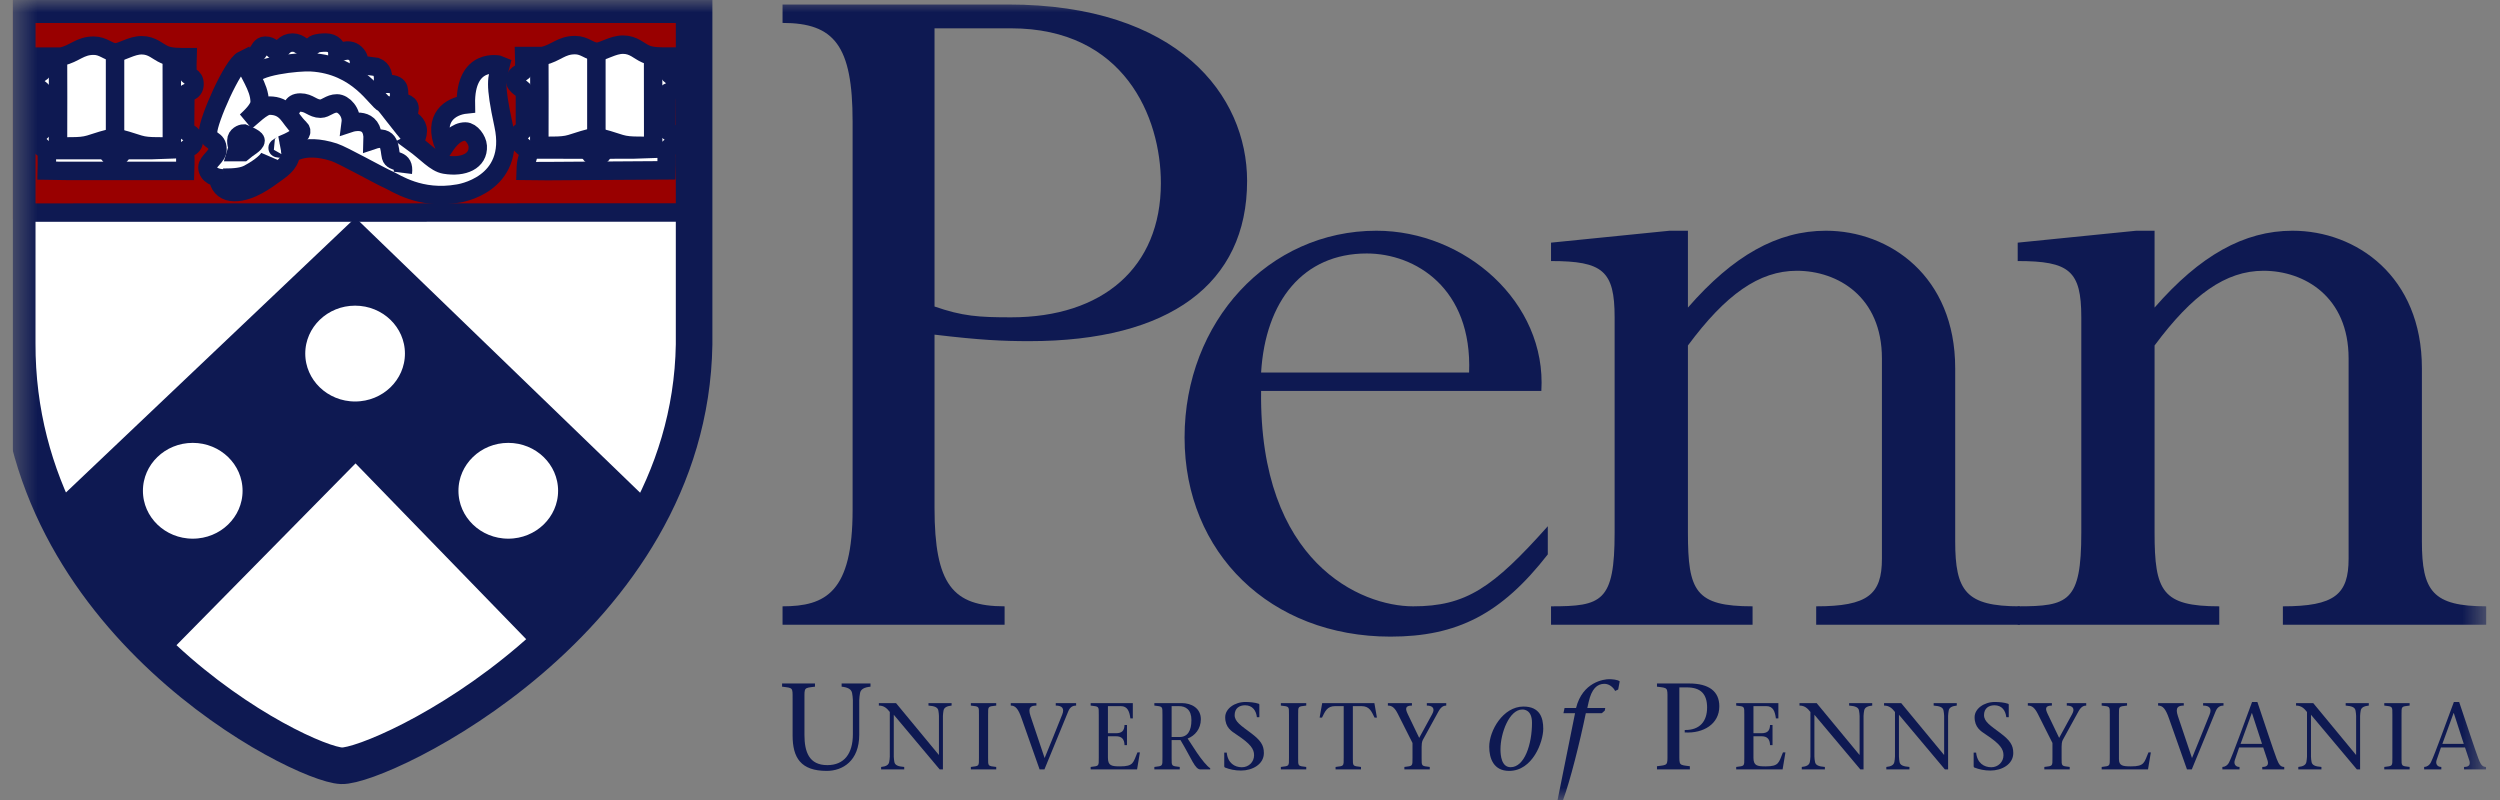 <svg width="100" height="32" viewBox="0 0 100 32" fill="none" xmlns="http://www.w3.org/2000/svg">
<rect x="0" y="0" width="100" height="32" fill="#808080" stroke="none"/>
<g clip-path="url(#clip0_353_776)">
<mask id="mask0_353_776" style="mask-type:luminance" maskUnits="userSpaceOnUse" x="-10" y="-12" width="124" height="54">
<path d="M-9.335 41.465H113.873V-11.736H-9.335V41.465Z" fill="white"/>
</mask>
<g mask="url(#mask0_353_776)">
<mask id="mask1_353_776" style="mask-type:luminance" maskUnits="userSpaceOnUse" x="0" y="-1" width="100" height="33">
<path d="M0.468 32H99.463V-0.038H0.468V32Z" fill="white"/>
</mask>
<g mask="url(#mask1_353_776)">
<path d="M37.381 12.26C38.502 12.65 39.149 12.693 40.442 12.693C44.107 12.693 46.435 10.701 46.435 7.324C46.435 4.683 44.969 1.133 40.442 1.133H37.381V12.26ZM37.381 20.313C37.381 23.387 38.114 24.253 40.184 24.253V24.989H31.302V24.253C33.027 24.253 34.104 23.69 34.104 20.399V4.856C34.104 1.826 33.372 0.917 31.302 0.917V0.18H40.312C47.124 0.18 49.884 3.817 49.884 7.238C49.884 11.351 46.78 13.646 41.175 13.646C40.097 13.646 39.192 13.602 37.381 13.386" fill="#0E1952"/>
<path d="M58.764 14.901C58.894 11.524 56.609 10.139 54.669 10.139C52.126 10.139 50.616 12.044 50.444 14.901H58.764ZM50.444 15.637C50.358 22.521 54.453 24.253 56.523 24.253C58.636 24.253 59.713 23.517 61.912 21.049V22.175C60.059 24.556 58.291 25.465 55.618 25.465C50.832 25.465 47.383 22.132 47.383 17.499C47.383 12.866 50.746 9.229 55.057 9.229C58.593 9.229 61.87 12.087 61.654 15.637" fill="#0E1952"/>
<path d="M78.208 21.655C78.208 23.647 78.64 24.253 80.795 24.253V24.989H72.647V24.253C74.716 24.253 75.277 23.777 75.277 22.348V14.338C75.277 11.87 73.509 10.831 71.871 10.831C70.362 10.831 69.025 11.784 67.517 13.819V21.309C67.517 23.647 67.818 24.253 70.103 24.253V24.989H62.041V24.253C64.067 24.253 64.585 24.08 64.585 21.309V12.693C64.585 10.831 64.11 10.442 62.041 10.442V9.706L66.783 9.229H67.517V12.303C69.327 10.225 71.095 9.229 73.035 9.229C75.579 9.229 78.208 11.048 78.208 14.728" fill="#0E1952"/>
<path d="M96.876 21.655C96.876 23.647 97.307 24.253 99.463 24.253V24.989H91.315V24.253C93.384 24.253 93.944 23.777 93.944 22.348V14.338C93.944 11.87 92.177 10.831 90.538 10.831C89.029 10.831 87.693 11.784 86.183 13.819V21.309C86.183 23.647 86.486 24.253 88.771 24.253V24.989H80.708V24.253C82.734 24.253 83.252 24.08 83.252 21.309V12.693C83.252 10.831 82.778 10.442 80.708 10.442V9.706L85.451 9.229H86.183V12.303C87.995 10.225 89.762 9.229 91.702 9.229C94.246 9.229 96.876 11.048 96.876 14.728" fill="#0E1952"/>
<path d="M32.178 29.392C32.178 30.079 32.364 30.605 33.093 30.605C33.763 30.605 34.115 30.153 34.115 29.367V28.002C34.115 27.899 34.096 27.815 34.086 27.736C34.062 27.559 33.895 27.491 33.665 27.467V27.339H34.82V27.467C34.585 27.491 34.423 27.559 34.399 27.736C34.389 27.815 34.37 27.899 34.37 28.002V29.387C34.37 30.442 33.7 30.836 33.069 30.836C32.027 30.836 31.704 30.305 31.704 29.417V27.953C31.704 27.496 31.724 27.521 31.283 27.467V27.339H32.599V27.467C32.159 27.521 32.178 27.496 32.178 27.953" fill="#0E1952"/>
<path d="M37.588 30.777C36.988 30.064 36.366 29.318 35.751 28.59V30.266C35.751 30.345 35.766 30.409 35.773 30.47C35.792 30.606 35.92 30.66 36.169 30.678V30.777H35.245V30.678C35.426 30.66 35.551 30.606 35.569 30.47C35.577 30.409 35.592 30.345 35.592 30.266V28.48C35.486 28.344 35.37 28.223 35.154 28.223V28.124H35.841C36.403 28.81 36.988 29.507 37.551 30.193H37.558V28.636C37.558 28.556 37.543 28.492 37.536 28.431C37.517 28.294 37.388 28.242 37.139 28.223V28.124H38.064V28.223C37.887 28.242 37.758 28.294 37.739 28.431C37.732 28.492 37.717 28.556 37.717 28.636V30.777" fill="#0E1952"/>
<path d="M39.524 30.303C39.524 30.655 39.51 30.636 39.849 30.678V30.777H38.834V30.678C39.174 30.636 39.158 30.655 39.158 30.303V28.598C39.158 28.245 39.174 28.264 38.834 28.223V28.124H39.849V28.223C39.51 28.264 39.524 28.245 39.524 28.598" fill="#0E1952"/>
<path d="M41.456 28.223C41.249 28.223 41.098 28.283 41.222 28.647C41.369 29.094 41.589 29.746 41.785 30.322C42.026 29.742 42.256 29.159 42.49 28.579C42.585 28.34 42.486 28.223 42.23 28.223V28.124H43.045V28.223C42.935 28.223 42.811 28.261 42.732 28.45C42.415 29.227 42.094 30 41.777 30.777H41.584C41.355 30.122 41.098 29.39 40.868 28.745C40.728 28.34 40.611 28.223 40.43 28.223V28.124H41.456" fill="#0E1952"/>
<path d="M43.626 30.678C43.966 30.636 43.951 30.655 43.951 30.303V28.598C43.951 28.245 43.966 28.264 43.626 28.223V28.124H45.313V28.735H45.215C45.177 28.454 45.102 28.245 44.83 28.245H44.317V29.329H44.634C44.872 29.329 44.974 29.235 44.981 28.999H45.079V29.806H44.981C44.974 29.583 44.887 29.45 44.634 29.45H44.317V30.307C44.317 30.629 44.464 30.655 44.804 30.655C45.351 30.655 45.325 30.5 45.498 30.095H45.596L45.483 30.777H43.626" fill="#0E1952"/>
<path d="M46.865 29.481H47.178C47.506 29.481 47.657 29.231 47.657 28.802C47.657 28.389 47.431 28.245 47.155 28.245H46.865V29.481ZM46.174 28.124H47.272C47.653 28.124 48.034 28.325 48.034 28.768C48.034 29.159 47.797 29.428 47.506 29.542L47.876 30.106C48.065 30.383 48.276 30.648 48.408 30.728V30.777H48.02C47.797 30.777 47.676 30.364 47.219 29.602H46.865V30.303C46.865 30.655 46.849 30.636 47.189 30.678V30.777H46.174V30.678C46.514 30.636 46.498 30.655 46.498 30.303V28.598C46.498 28.245 46.514 28.264 46.174 28.223" fill="#0E1952"/>
<path d="M50.276 28.688C50.246 28.424 50.102 28.211 49.801 28.211C49.582 28.211 49.386 28.325 49.386 28.605C49.386 28.87 49.65 29.03 50.028 29.314C50.427 29.613 50.555 29.806 50.555 30.122C50.555 30.572 50.095 30.822 49.642 30.822C49.401 30.822 49.193 30.777 48.997 30.701C48.982 30.693 48.97 30.678 48.97 30.648V30.103H49.069C49.11 30.523 49.386 30.69 49.676 30.69C49.944 30.69 50.163 30.485 50.163 30.209C50.163 29.962 50.031 29.761 49.465 29.386C49.261 29.249 49.008 29.102 49.008 28.688C49.008 28.348 49.386 28.079 49.819 28.079C49.982 28.079 50.197 28.098 50.348 28.15C50.37 28.158 50.374 28.173 50.374 28.192V28.688" fill="#0E1952"/>
<path d="M51.926 30.303C51.926 30.655 51.91 30.636 52.25 30.678V30.777H51.234V30.678C51.575 30.636 51.559 30.655 51.559 30.303V28.598C51.559 28.245 51.575 28.264 51.234 28.223V28.124H52.25V28.223C51.91 28.264 51.926 28.245 51.926 28.598" fill="#0E1952"/>
<path d="M54.114 30.303C54.114 30.655 54.099 30.636 54.439 30.678V30.777H53.423V30.678C53.763 30.636 53.748 30.655 53.748 30.303V28.245H53.409C53.08 28.245 53.005 28.454 52.88 28.704H52.785L52.888 28.124H54.975L55.077 28.704H54.982C54.858 28.454 54.782 28.245 54.454 28.245H54.114" fill="#0E1952"/>
<path d="M56.175 30.678C56.514 30.636 56.5 30.655 56.5 30.303V29.719L55.918 28.563C55.794 28.317 55.688 28.223 55.515 28.223V28.124H56.477V28.223C56.19 28.223 56.217 28.367 56.31 28.563L56.768 29.515L57.288 28.563C57.416 28.332 57.296 28.223 57.073 28.223V28.124H57.85V28.223C57.745 28.223 57.643 28.272 57.541 28.454L56.911 29.602C56.873 29.678 56.865 29.784 56.865 29.879V30.303C56.865 30.655 56.851 30.636 57.19 30.678V30.777H56.175" fill="#0E1952"/>
<path d="M61.28 28.911C61.28 28.4 60.972 28.38 60.894 28.38C60.366 28.38 60.019 29.333 60.019 29.972C60.019 30.227 60.063 30.688 60.425 30.688C60.983 30.688 61.28 29.765 61.28 28.911ZM59.569 29.869C59.569 29.225 60.121 28.262 60.938 28.262C61.589 28.262 61.73 28.704 61.73 29.146C61.73 29.686 61.3 30.836 60.366 30.836C59.74 30.836 59.569 30.33 59.569 29.869Z" fill="#0E1952"/>
<path d="M64.191 28.424L64.073 28.527H63.433C63.193 29.696 62.801 31.253 62.523 32H62.303L63.002 28.527H62.538L62.582 28.321H63.042C63.301 27.275 64.162 27.167 64.367 27.167C64.479 27.167 64.714 27.186 64.788 27.255L64.728 27.579L64.606 27.638C64.538 27.506 64.381 27.353 64.176 27.353C63.883 27.353 63.663 27.555 63.545 28.085L63.492 28.321H64.21" fill="#0E1952"/>
<path d="M67.174 30.163C67.174 30.619 67.154 30.595 67.594 30.649V30.777H66.279V30.649C66.719 30.595 66.699 30.619 66.699 30.163V27.953C66.699 27.496 66.719 27.521 66.279 27.467V27.339H67.56C68.372 27.339 68.773 27.663 68.773 28.253C68.773 28.96 68.137 29.343 67.389 29.298V29.2C68.001 29.21 68.284 28.842 68.284 28.302C68.284 27.751 68.02 27.496 67.472 27.496H67.174" fill="#0E1952"/>
<path d="M69.448 30.678C69.788 30.636 69.772 30.655 69.772 30.303V28.598C69.772 28.245 69.788 28.264 69.448 28.223V28.124H71.135V28.735H71.036C70.998 28.454 70.924 28.245 70.652 28.245H70.138V29.329H70.455C70.693 29.329 70.795 29.235 70.802 28.999H70.901V29.806H70.802C70.795 29.583 70.708 29.45 70.455 29.45H70.138V30.307C70.138 30.629 70.286 30.655 70.625 30.655C71.172 30.655 71.146 30.5 71.319 30.095H71.418L71.304 30.777H69.448" fill="#0E1952"/>
<path d="M74.414 30.777C73.814 30.065 73.191 29.318 72.576 28.59V30.266C72.576 30.345 72.591 30.409 72.599 30.47C72.618 30.606 72.746 30.66 72.995 30.678V30.777H72.071V30.678C72.251 30.66 72.376 30.606 72.395 30.47C72.403 30.409 72.417 30.345 72.417 30.266V28.48C72.311 28.344 72.195 28.223 71.98 28.223V28.124H72.666C73.229 28.81 73.814 29.507 74.376 30.193H74.384V28.636C74.384 28.556 74.369 28.492 74.361 28.431C74.343 28.294 74.214 28.242 73.965 28.223V28.124H74.889V28.223C74.712 28.242 74.583 28.294 74.565 28.431C74.557 28.492 74.542 28.556 74.542 28.636V30.777" fill="#0E1952"/>
<path d="M77.796 30.777C77.196 30.065 76.573 29.318 75.958 28.59V30.266C75.958 30.345 75.973 30.409 75.98 30.47C75.999 30.606 76.128 30.66 76.377 30.678V30.777H75.453V30.678C75.633 30.66 75.757 30.606 75.776 30.47C75.785 30.409 75.799 30.345 75.799 30.266V28.48C75.694 28.344 75.577 28.223 75.362 28.223V28.124H76.048C76.611 28.81 77.196 29.507 77.758 30.193H77.766V28.636C77.766 28.556 77.75 28.492 77.743 28.431C77.724 28.294 77.596 28.242 77.346 28.223V28.124H78.271V28.223C78.094 28.242 77.965 28.294 77.947 28.431C77.939 28.492 77.924 28.556 77.924 28.636V30.777" fill="#0E1952"/>
<path d="M80.252 28.688C80.222 28.424 80.079 28.211 79.777 28.211C79.558 28.211 79.361 28.325 79.361 28.605C79.361 28.87 79.626 29.03 80.003 29.314C80.403 29.613 80.531 29.806 80.531 30.122C80.531 30.572 80.072 30.822 79.618 30.822C79.377 30.822 79.169 30.777 78.972 30.701C78.958 30.693 78.946 30.678 78.946 30.648V30.103H79.045C79.086 30.523 79.361 30.69 79.652 30.69C79.92 30.69 80.139 30.485 80.139 30.209C80.139 29.962 80.007 29.761 79.441 29.386C79.237 29.249 78.984 29.102 78.984 28.688C78.984 28.348 79.361 28.079 79.795 28.079C79.958 28.079 80.173 28.098 80.324 28.15C80.347 28.158 80.35 28.173 80.35 28.192V28.688" fill="#0E1952"/>
<path d="M81.773 30.678C82.113 30.636 82.098 30.655 82.098 30.303V29.719L81.517 28.563C81.392 28.317 81.286 28.223 81.113 28.223V28.124H82.075V28.223C81.788 28.223 81.814 28.367 81.909 28.563L82.366 29.515L82.886 28.563C83.014 28.332 82.894 28.223 82.671 28.223V28.124H83.449V28.223C83.343 28.223 83.241 28.272 83.14 28.454L82.509 29.602C82.471 29.678 82.464 29.784 82.464 29.879V30.303C82.464 30.655 82.449 30.636 82.788 30.678V30.777H81.773" fill="#0E1952"/>
<path d="M84.067 30.678C84.407 30.636 84.392 30.655 84.392 30.303V28.598C84.392 28.245 84.407 28.264 84.067 28.223V28.124H85.082V28.223C84.743 28.264 84.758 28.245 84.758 28.598V30.364C84.758 30.629 84.905 30.655 85.24 30.655C85.788 30.655 85.765 30.5 85.939 30.095H86.034L85.92 30.777H84.067" fill="#0E1952"/>
<path d="M87.351 28.223C87.143 28.223 86.992 28.283 87.117 28.647C87.264 29.094 87.483 29.746 87.68 30.322C87.92 29.742 88.151 29.159 88.385 28.579C88.48 28.34 88.382 28.223 88.124 28.223V28.124H88.94V28.223C88.831 28.223 88.705 28.261 88.627 28.45C88.309 29.227 87.989 30 87.671 30.777H87.479C87.249 30.122 86.992 29.39 86.762 28.745C86.622 28.34 86.505 28.223 86.324 28.223V28.124H87.351" fill="#0E1952"/>
<path d="M90.48 29.754L90.079 28.522H90.072L89.623 29.754H90.48ZM89.566 29.898L89.393 30.405C89.343 30.553 89.415 30.678 89.581 30.678V30.777H88.895V30.678C88.996 30.678 89.106 30.614 89.166 30.489C89.329 30.155 89.77 28.916 90.083 28.079H90.295C90.551 28.84 90.936 30.008 91.064 30.345C91.147 30.557 91.208 30.678 91.37 30.678V30.777H90.491V30.678C90.729 30.678 90.751 30.553 90.691 30.386L90.528 29.898" fill="#0E1952"/>
<path d="M94.276 30.777C93.676 30.064 93.053 29.318 92.439 28.59V30.266C92.439 30.345 92.453 30.409 92.461 30.47C92.48 30.606 92.608 30.66 92.857 30.678V30.777H91.932V30.678C92.114 30.66 92.238 30.606 92.257 30.47C92.264 30.409 92.28 30.345 92.28 30.266V28.48C92.174 28.344 92.057 28.223 91.842 28.223V28.124H92.529C93.091 28.81 93.676 29.507 94.238 30.193H94.245V28.636C94.245 28.556 94.231 28.492 94.223 28.431C94.204 28.294 94.076 28.242 93.827 28.223V28.124H94.752V28.223C94.574 28.242 94.446 28.294 94.427 28.431C94.419 28.492 94.404 28.556 94.404 28.636V30.777" fill="#0E1952"/>
<path d="M96.061 30.303C96.061 30.655 96.046 30.636 96.385 30.678V30.777H95.371V30.678C95.71 30.636 95.695 30.655 95.695 30.303V28.598C95.695 28.245 95.71 28.264 95.371 28.223V28.124H96.385V28.223C96.046 28.264 96.061 28.245 96.061 28.598" fill="#0E1952"/>
<path d="M98.551 29.754L98.152 28.522H98.143L97.695 29.754H98.551ZM97.638 29.898L97.464 30.405C97.415 30.553 97.487 30.678 97.653 30.678V30.777H96.966V30.678C97.068 30.678 97.177 30.614 97.238 30.489C97.4 30.155 97.842 28.916 98.155 28.079H98.366C98.623 28.84 99.008 30.008 99.136 30.345C99.22 30.557 99.279 30.678 99.442 30.678V30.777H98.563V30.678C98.8 30.678 98.823 30.553 98.762 30.386L98.601 29.898" fill="#0E1952"/>
<path d="M0.699 0.187H27.773C27.773 0.187 27.773 13.544 27.773 13.779C27.59 24.858 15.226 30.682 13.671 30.628C12.054 30.573 0.663 24.875 0.697 13.721C0.697 13.521 0.699 0.187 0.699 0.187Z" fill="white"/>
<path d="M0.697 8.447C0.736 8.487 0.698 0.189 0.698 0.189H27.752C27.752 0.189 27.752 4.639 27.752 8.448" fill="#990000"/>
<path d="M0.697 8.447C0.736 8.487 0.698 0.189 0.698 0.189H27.752C27.752 0.189 27.752 4.639 27.752 8.448L0.697 8.447Z" stroke="#990000" stroke-width="0.738" stroke-miterlimit="3.864"/>
<path d="M2.212 20.537C3.253 22.733 4.539 24.502 6.345 26.007L14.223 18.009L21.806 25.819C23.369 24.384 24.892 22.646 25.983 20.587L14.214 9.217L2.266 20.56" fill="#0E1952"/>
<path d="M2.212 20.537C3.253 22.733 4.539 24.502 6.345 26.007L14.223 18.009L21.806 25.819C23.369 24.384 24.892 22.646 25.983 20.587L14.214 9.217L2.266 20.56L2.212 20.537Z" stroke="#0E1952" stroke-width="0.737" stroke-miterlimit="3.864"/>
<path d="M0.697 8.504L27.75 8.5" stroke="#0E1952" stroke-width="0.738" stroke-miterlimit="3.864"/>
<path d="M20.974 2.242H21.71C22.25 2.118 22.447 1.804 23 1.804C23.398 1.804 23.586 2.069 23.878 2.069C24.125 2.069 24.505 1.786 24.921 1.786C25.347 1.786 25.557 2.043 25.836 2.162C26.083 2.268 26.408 2.263 26.751 2.263C26.741 2.51 26.751 2.658 26.751 2.865C26.751 3.078 27.034 2.994 27.034 3.339C27.034 3.702 26.668 3.631 26.668 3.777L26.655 5.127C26.673 5.295 27.011 5.317 27.011 5.573C27.011 5.954 26.635 5.822 26.659 6.122C26.677 6.343 26.659 6.812 26.659 6.812C25.932 6.812 21.255 6.855 21.026 6.846C21.04 6.347 21.117 6.376 21.134 6.135C21.148 5.941 20.713 5.821 20.713 5.494C20.713 5.268 20.974 5.281 20.997 5.069V3.724C20.983 3.547 20.59 3.458 20.603 3.206C20.619 2.905 20.969 2.943 20.969 2.742C20.969 2.653 20.978 2.326 20.974 2.242Z" fill="white"/>
<path d="M20.974 2.242H21.71C22.25 2.118 22.447 1.804 23 1.804C23.398 1.804 23.586 2.069 23.878 2.069C24.125 2.069 24.505 1.786 24.921 1.786C25.347 1.786 25.557 2.043 25.836 2.162C26.083 2.268 26.408 2.263 26.751 2.263C26.741 2.51 26.751 2.658 26.751 2.865C26.751 3.078 27.034 2.994 27.034 3.339C27.034 3.702 26.668 3.631 26.668 3.777L26.655 5.127C26.673 5.295 27.011 5.317 27.011 5.573C27.011 5.954 26.635 5.822 26.659 6.122C26.677 6.343 26.659 6.812 26.659 6.812C25.932 6.812 21.255 6.855 21.026 6.846C21.04 6.347 21.117 6.376 21.134 6.135C21.148 5.941 20.713 5.821 20.713 5.494C20.713 5.268 20.974 5.281 20.997 5.069V3.724C20.983 3.547 20.59 3.458 20.603 3.206C20.619 2.905 20.969 2.943 20.969 2.742C20.969 2.653 20.978 2.326 20.974 2.242Z" stroke="#0E1952" stroke-width="0.738" stroke-miterlimit="3.864"/>
<path d="M21.573 2.264C21.573 2.264 21.582 5.272 21.573 5.981C21.573 5.981 25.936 5.989 26.128 5.972C26.128 5.171 26.124 2.242 26.124 2.242" stroke="#0E1952" stroke-width="0.738" stroke-miterlimit="3.864"/>
<path d="M23.855 2.078V5.989" stroke="#0E1952" stroke-width="0.738" stroke-miterlimit="3.864"/>
<path d="M23.924 5.507C24.116 5.516 24.469 5.646 24.811 5.75C25.255 5.885 25.725 5.791 26.073 5.861C26.183 5.883 23.924 5.901 23.924 5.901C23.933 5.463 23.924 5.507 23.924 5.507Z" fill="#0E1952"/>
<path d="M23.924 5.507C24.116 5.516 24.469 5.646 24.811 5.75C25.255 5.885 25.725 5.791 26.073 5.861C26.183 5.883 23.924 5.901 23.924 5.901C23.933 5.463 23.924 5.507 23.924 5.507Z" stroke="#0E1952" stroke-width="0.738" stroke-miterlimit="3.864"/>
<path d="M23.599 6.087C23.599 5.989 23.713 5.91 23.853 5.91C23.993 5.91 24.107 5.989 24.107 6.087C24.107 6.184 23.993 6.263 23.853 6.263C23.713 6.263 23.599 6.184 23.599 6.087Z" fill="#0E1952"/>
<path d="M23.599 6.087C23.599 5.989 23.713 5.91 23.853 5.91C23.993 5.91 24.107 5.989 24.107 6.087C24.107 6.184 23.993 6.263 23.853 6.263C23.713 6.263 23.599 6.184 23.599 6.087Z" stroke="#0E1952" stroke-width="0.738" stroke-miterlimit="3.864"/>
<path d="M23.728 5.507C23.536 5.516 23.183 5.646 22.84 5.75C22.397 5.885 21.926 5.791 21.578 5.861C21.469 5.883 23.728 5.901 23.728 5.901C23.719 5.463 23.728 5.507 23.728 5.507Z" fill="#0E1952"/>
<path d="M23.728 5.507C23.536 5.516 23.183 5.646 22.84 5.75C22.397 5.885 21.926 5.791 21.578 5.861C21.469 5.883 23.728 5.901 23.728 5.901C23.719 5.463 23.728 5.507 23.728 5.507Z" stroke="#0E1952" stroke-width="0.738" stroke-miterlimit="3.864"/>
<path d="M8.736 7.206C8.809 7.493 9.024 7.684 9.377 7.684C10.031 7.684 10.662 7.197 11.041 6.923C11.339 6.71 11.645 6.485 11.645 6.02L11.59 6.197C11.59 6.197 12.103 5.684 13.365 6.091C13.716 6.204 15.218 7.051 15.543 7.188C15.822 7.308 16.8 8.012 18.328 7.741C18.328 7.741 20.662 7.418 20.14 5.005C19.768 3.28 19.883 3.157 20.025 2.604C19.97 2.578 18.598 2.268 18.635 4.179C18.04 4.241 17.28 4.692 17.774 5.879C17.976 5.577 18.246 5.259 18.616 5.259C18.849 5.259 19.095 5.596 19.11 5.843C19.147 6.445 18.543 6.71 17.793 6.586C17.413 6.524 17.062 6.1 16.538 5.719C16.63 5.675 16.713 5.365 16.713 5.241C16.713 4.936 16.453 4.795 16.274 4.693C16.311 4.587 16.384 4.445 16.384 4.339C16.384 4.095 16.041 4.113 15.909 4.02C15.963 3.945 15.963 3.989 15.963 3.878C15.963 3.524 16.018 3.33 15.305 3.348C15.364 2.998 15.291 2.772 15.048 2.675L14.518 2.604C14.189 2.542 14.517 2.432 14.213 2.138C13.942 1.875 13.496 2.138 13.496 2.138C13.496 1.895 13.329 1.702 13.036 1.702C12.88 1.702 12.688 1.715 12.579 1.772L12.359 1.949C12.085 1.949 12.016 1.702 11.7 1.702C11.385 1.702 11.257 1.949 11.133 2.109C10.918 2.007 10.891 1.825 10.602 1.825C10.433 1.825 10.383 2.007 10.31 2.091C10.122 2.299 10.136 2.514 9.843 2.621L9.734 2.428C9.73 2.416 9.727 2.404 9.724 2.392C9.294 2.6 8.324 4.821 8.324 5.276C8.324 5.71 8.7 5.52 8.7 5.985C8.7 6.259 8.297 6.458 8.297 6.693C8.297 6.989 8.64 7.135 8.937 7.135" fill="white"/>
<path d="M8.736 7.206C8.809 7.493 9.024 7.684 9.377 7.684C10.031 7.684 10.662 7.197 11.041 6.923C11.339 6.71 11.645 6.485 11.645 6.02L11.59 6.197C11.59 6.197 12.103 5.684 13.365 6.091C13.716 6.204 15.218 7.051 15.543 7.188C15.822 7.308 16.8 8.012 18.328 7.741C18.328 7.741 20.662 7.418 20.14 5.005C19.768 3.28 19.883 3.157 20.025 2.604C19.97 2.578 18.598 2.268 18.635 4.179C18.04 4.241 17.28 4.692 17.774 5.879C17.976 5.577 18.246 5.259 18.616 5.259C18.849 5.259 19.095 5.596 19.11 5.843C19.147 6.445 18.543 6.71 17.793 6.586C17.413 6.524 17.062 6.1 16.538 5.719C16.63 5.675 16.713 5.365 16.713 5.241C16.713 4.936 16.453 4.795 16.274 4.693C16.311 4.587 16.384 4.445 16.384 4.339C16.384 4.095 16.041 4.113 15.909 4.02C15.963 3.945 15.963 3.989 15.963 3.878C15.963 3.524 16.018 3.33 15.305 3.348C15.364 2.998 15.291 2.772 15.048 2.675L14.518 2.604C14.189 2.542 14.517 2.432 14.213 2.138C13.942 1.875 13.496 2.138 13.496 2.138C13.496 1.895 13.329 1.702 13.036 1.702C12.88 1.702 12.688 1.715 12.579 1.772L12.359 1.949C12.085 1.949 12.016 1.702 11.7 1.702C11.385 1.702 11.257 1.949 11.133 2.109C10.918 2.007 10.891 1.825 10.602 1.825C10.433 1.825 10.383 2.007 10.31 2.091C10.122 2.299 10.136 2.514 9.843 2.621L9.734 2.428C9.73 2.416 9.727 2.404 9.724 2.392C9.294 2.6 8.324 4.821 8.324 5.276C8.324 5.71 8.7 5.52 8.7 5.985C8.7 6.259 8.297 6.458 8.297 6.693C8.297 6.989 8.64 7.135 8.937 7.135L8.736 7.206Z" stroke="#0E1952" stroke-width="0.737" stroke-miterlimit="3.864"/>
<path d="M9.747 5.34C9.747 5.34 10.223 5.524 10.223 5.623C10.223 5.758 9.916 5.906 9.711 6.083H9.454C9.546 5.782 9.454 5.892 9.454 5.623C9.454 5.421 9.667 5.34 9.747 5.34Z" fill="#0E1952"/>
<path d="M9.747 5.34C9.747 5.34 10.223 5.524 10.223 5.623C10.223 5.758 9.916 5.906 9.711 6.083H9.454C9.546 5.782 9.454 5.892 9.454 5.623C9.454 5.421 9.667 5.34 9.747 5.34Z" stroke="#0E1952" stroke-width="0.738" stroke-miterlimit="3.864"/>
<path d="M11.486 4.525C11.733 4.406 11.618 4.101 12.016 4.101C12.368 4.101 12.501 4.348 12.821 4.348C13.036 4.348 13.187 4.136 13.48 4.136C13.74 4.136 14.084 4.49 14.029 4.915C14.029 4.915 14.943 4.614 14.907 5.605C15.639 5.357 15.566 5.963 15.639 6.26C15.712 6.543 16.188 6.313 16.114 6.914" stroke="#0E1952" stroke-width="0.738" stroke-miterlimit="3.864"/>
<path d="M1.721 2.265H2.457C2.997 2.142 3.193 1.827 3.747 1.827C4.145 1.827 4.332 2.093 4.625 2.093C4.872 2.093 5.252 1.81 5.668 1.81C6.093 1.81 6.304 2.066 6.583 2.186C6.83 2.292 7.155 2.286 7.498 2.286C7.488 2.534 7.498 2.681 7.498 2.889C7.498 3.102 7.781 3.018 7.781 3.363C7.781 3.725 7.415 3.655 7.415 3.801L7.402 5.15C7.42 5.318 7.758 5.341 7.758 5.597C7.758 5.978 7.381 5.846 7.406 6.146C7.424 6.367 7.406 6.836 7.406 6.836C6.679 6.836 2.1 6.841 1.872 6.832C1.885 6.332 1.864 6.4 1.881 6.159C1.894 5.964 1.46 5.845 1.46 5.517C1.46 5.292 1.721 5.305 1.743 5.093V3.748C1.73 3.571 1.336 3.482 1.35 3.23C1.366 2.928 1.716 2.967 1.716 2.765C1.716 2.677 1.725 2.35 1.721 2.265Z" fill="white"/>
<path d="M1.721 2.265H2.457C2.997 2.142 3.193 1.827 3.747 1.827C4.145 1.827 4.332 2.093 4.625 2.093C4.872 2.093 5.252 1.81 5.668 1.81C6.093 1.81 6.304 2.066 6.583 2.186C6.83 2.292 7.155 2.286 7.498 2.286C7.488 2.534 7.498 2.681 7.498 2.889C7.498 3.102 7.781 3.018 7.781 3.363C7.781 3.725 7.415 3.655 7.415 3.801L7.402 5.15C7.42 5.318 7.758 5.341 7.758 5.597C7.758 5.978 7.381 5.846 7.406 6.146C7.424 6.367 7.406 6.836 7.406 6.836C6.679 6.836 2.1 6.841 1.872 6.832C1.885 6.332 1.864 6.4 1.881 6.159C1.894 5.964 1.46 5.845 1.46 5.517C1.46 5.292 1.721 5.305 1.743 5.093V3.748C1.73 3.571 1.336 3.482 1.35 3.23C1.366 2.928 1.716 2.967 1.716 2.765C1.716 2.677 1.725 2.35 1.721 2.265Z" stroke="#0E1952" stroke-width="0.738" stroke-miterlimit="3.864"/>
<path d="M2.32 2.288C2.32 2.288 2.329 5.296 2.32 6.004C2.32 6.004 6.683 6.013 6.875 5.995C6.875 5.194 6.871 2.265 6.871 2.265" stroke="#0E1952" stroke-width="0.738" stroke-miterlimit="3.864"/>
<path d="M4.602 2.102V6.013" stroke="#0E1952" stroke-width="0.738" stroke-miterlimit="3.864"/>
<path d="M4.671 5.531C4.863 5.54 5.216 5.67 5.559 5.774C6.002 5.909 6.473 5.815 6.821 5.885C6.931 5.907 4.671 5.925 4.671 5.925C4.68 5.487 4.671 5.531 4.671 5.531Z" fill="#0E1952"/>
<path d="M4.671 5.531C4.863 5.54 5.216 5.67 5.559 5.774C6.002 5.909 6.473 5.815 6.821 5.885C6.931 5.907 4.671 5.925 4.671 5.925C4.68 5.487 4.671 5.531 4.671 5.531Z" stroke="#0E1952" stroke-width="0.738" stroke-miterlimit="3.864"/>
<path d="M4.346 6.111C4.346 6.013 4.46 5.933 4.6 5.933C4.74 5.933 4.854 6.013 4.854 6.111C4.854 6.208 4.74 6.287 4.6 6.287C4.46 6.287 4.346 6.208 4.346 6.111Z" fill="#0E1952"/>
<path d="M4.346 6.111C4.346 6.013 4.46 5.933 4.6 5.933C4.74 5.933 4.854 6.013 4.854 6.111C4.854 6.208 4.74 6.287 4.6 6.287C4.46 6.287 4.346 6.208 4.346 6.111Z" stroke="#0E1952" stroke-width="0.738" stroke-miterlimit="3.864"/>
<path d="M4.475 5.531C4.283 5.54 3.93 5.67 3.588 5.774C3.144 5.909 2.674 5.815 2.325 5.885C2.216 5.907 4.475 5.925 4.475 5.925C4.466 5.487 4.475 5.531 4.475 5.531Z" fill="#0E1952"/>
<path d="M4.475 5.531C4.283 5.54 3.93 5.67 3.588 5.774C3.144 5.909 2.674 5.815 2.325 5.885C2.216 5.907 4.475 5.925 4.475 5.925C4.466 5.487 4.475 5.531 4.475 5.531Z" stroke="#0E1952" stroke-width="0.738" stroke-miterlimit="3.864"/>
<path d="M5.348 19.632C5.348 18.37 6.405 17.346 7.71 17.346C9.015 17.346 10.072 18.37 10.072 19.632C10.072 20.894 9.015 21.916 7.71 21.916C6.405 21.916 5.348 20.894 5.348 19.632Z" fill="white"/>
<path d="M5.348 19.632C5.348 18.37 6.405 17.346 7.71 17.346C9.015 17.346 10.072 18.37 10.072 19.632C10.072 20.894 9.015 21.916 7.71 21.916C6.405 21.916 5.348 20.894 5.348 19.632Z" stroke="#0E1952" stroke-width="0.738" stroke-miterlimit="3.864"/>
<path d="M11.842 14.143C11.842 12.881 12.9 11.858 14.204 11.858C15.509 11.858 16.566 12.881 16.566 14.143C16.566 15.405 15.509 16.428 14.204 16.428C12.9 16.428 11.842 15.405 11.842 14.143Z" fill="white"/>
<path d="M11.842 14.143C11.842 12.881 12.9 11.858 14.204 11.858C15.509 11.858 16.566 12.881 16.566 14.143C16.566 15.405 15.509 16.428 14.204 16.428C12.9 16.428 11.842 15.405 11.842 14.143Z" stroke="#0E1952" stroke-width="0.737" stroke-miterlimit="3.864"/>
<path d="M17.969 19.632C17.969 18.37 19.026 17.346 20.331 17.346C21.636 17.346 22.693 18.37 22.693 19.632C22.693 20.894 21.636 21.916 20.331 21.916C19.026 21.916 17.969 20.894 17.969 19.632Z" fill="white"/>
<path d="M17.969 19.632C17.969 18.37 19.026 17.346 20.331 17.346C21.636 17.346 22.693 18.37 22.693 19.632C22.693 20.894 21.636 21.916 20.331 21.916C19.026 21.916 17.969 20.894 17.969 19.632Z" stroke="#0E1952" stroke-width="0.738" stroke-miterlimit="3.864"/>
<path d="M16.573 5.626C15.97 4.958 15.437 4.175 15.345 4.136C15.048 4.012 14.339 2.596 12.437 2.49C11.954 2.463 10.134 2.64 10.071 3.108" stroke="#0E1952" stroke-width="0.738" stroke-miterlimit="3.864"/>
<path d="M11.657 6.14C11.665 6.094 11.668 6.046 11.668 5.994C11.668 5.918 11.222 5.961 11.116 5.93C11.043 5.908 11.312 5.8 11.266 5.8C11.54 5.693 12.243 5.383 11.998 5.145C11.76 4.915 11.618 4.671 11.485 4.525C11.307 4.331 11.096 4.224 10.772 4.224C10.493 4.224 10.04 4.71 9.853 4.843C9.99 4.71 10.387 4.366 10.387 4.083C10.387 3.446 9.88 2.892 9.747 2.366" stroke="#0E1952" stroke-width="0.738" stroke-miterlimit="3.864"/>
<path d="M8.922 7.109C9.425 7.109 9.709 7.074 9.947 6.95C10.207 6.813 10.678 6.516 10.788 6.26" stroke="#0E1952" stroke-width="0.738" stroke-miterlimit="3.864"/>
<path d="M0.691 0.189H27.764C27.764 0.189 27.764 13.546 27.764 13.782C27.581 24.86 15.218 30.684 13.662 30.631C12.045 30.575 0.654 24.877 0.688 13.724C0.688 13.523 0.691 0.189 0.691 0.189Z" stroke="#0E1952" stroke-width="1.463" stroke-miterlimit="3.864"/>
</g>
</g>
</g>
<defs>
<clipPath id="clip0_353_776">
<rect width="98.963" height="32" fill="white" transform="translate(0.5)"/>
</clipPath>
</defs>
</svg>
